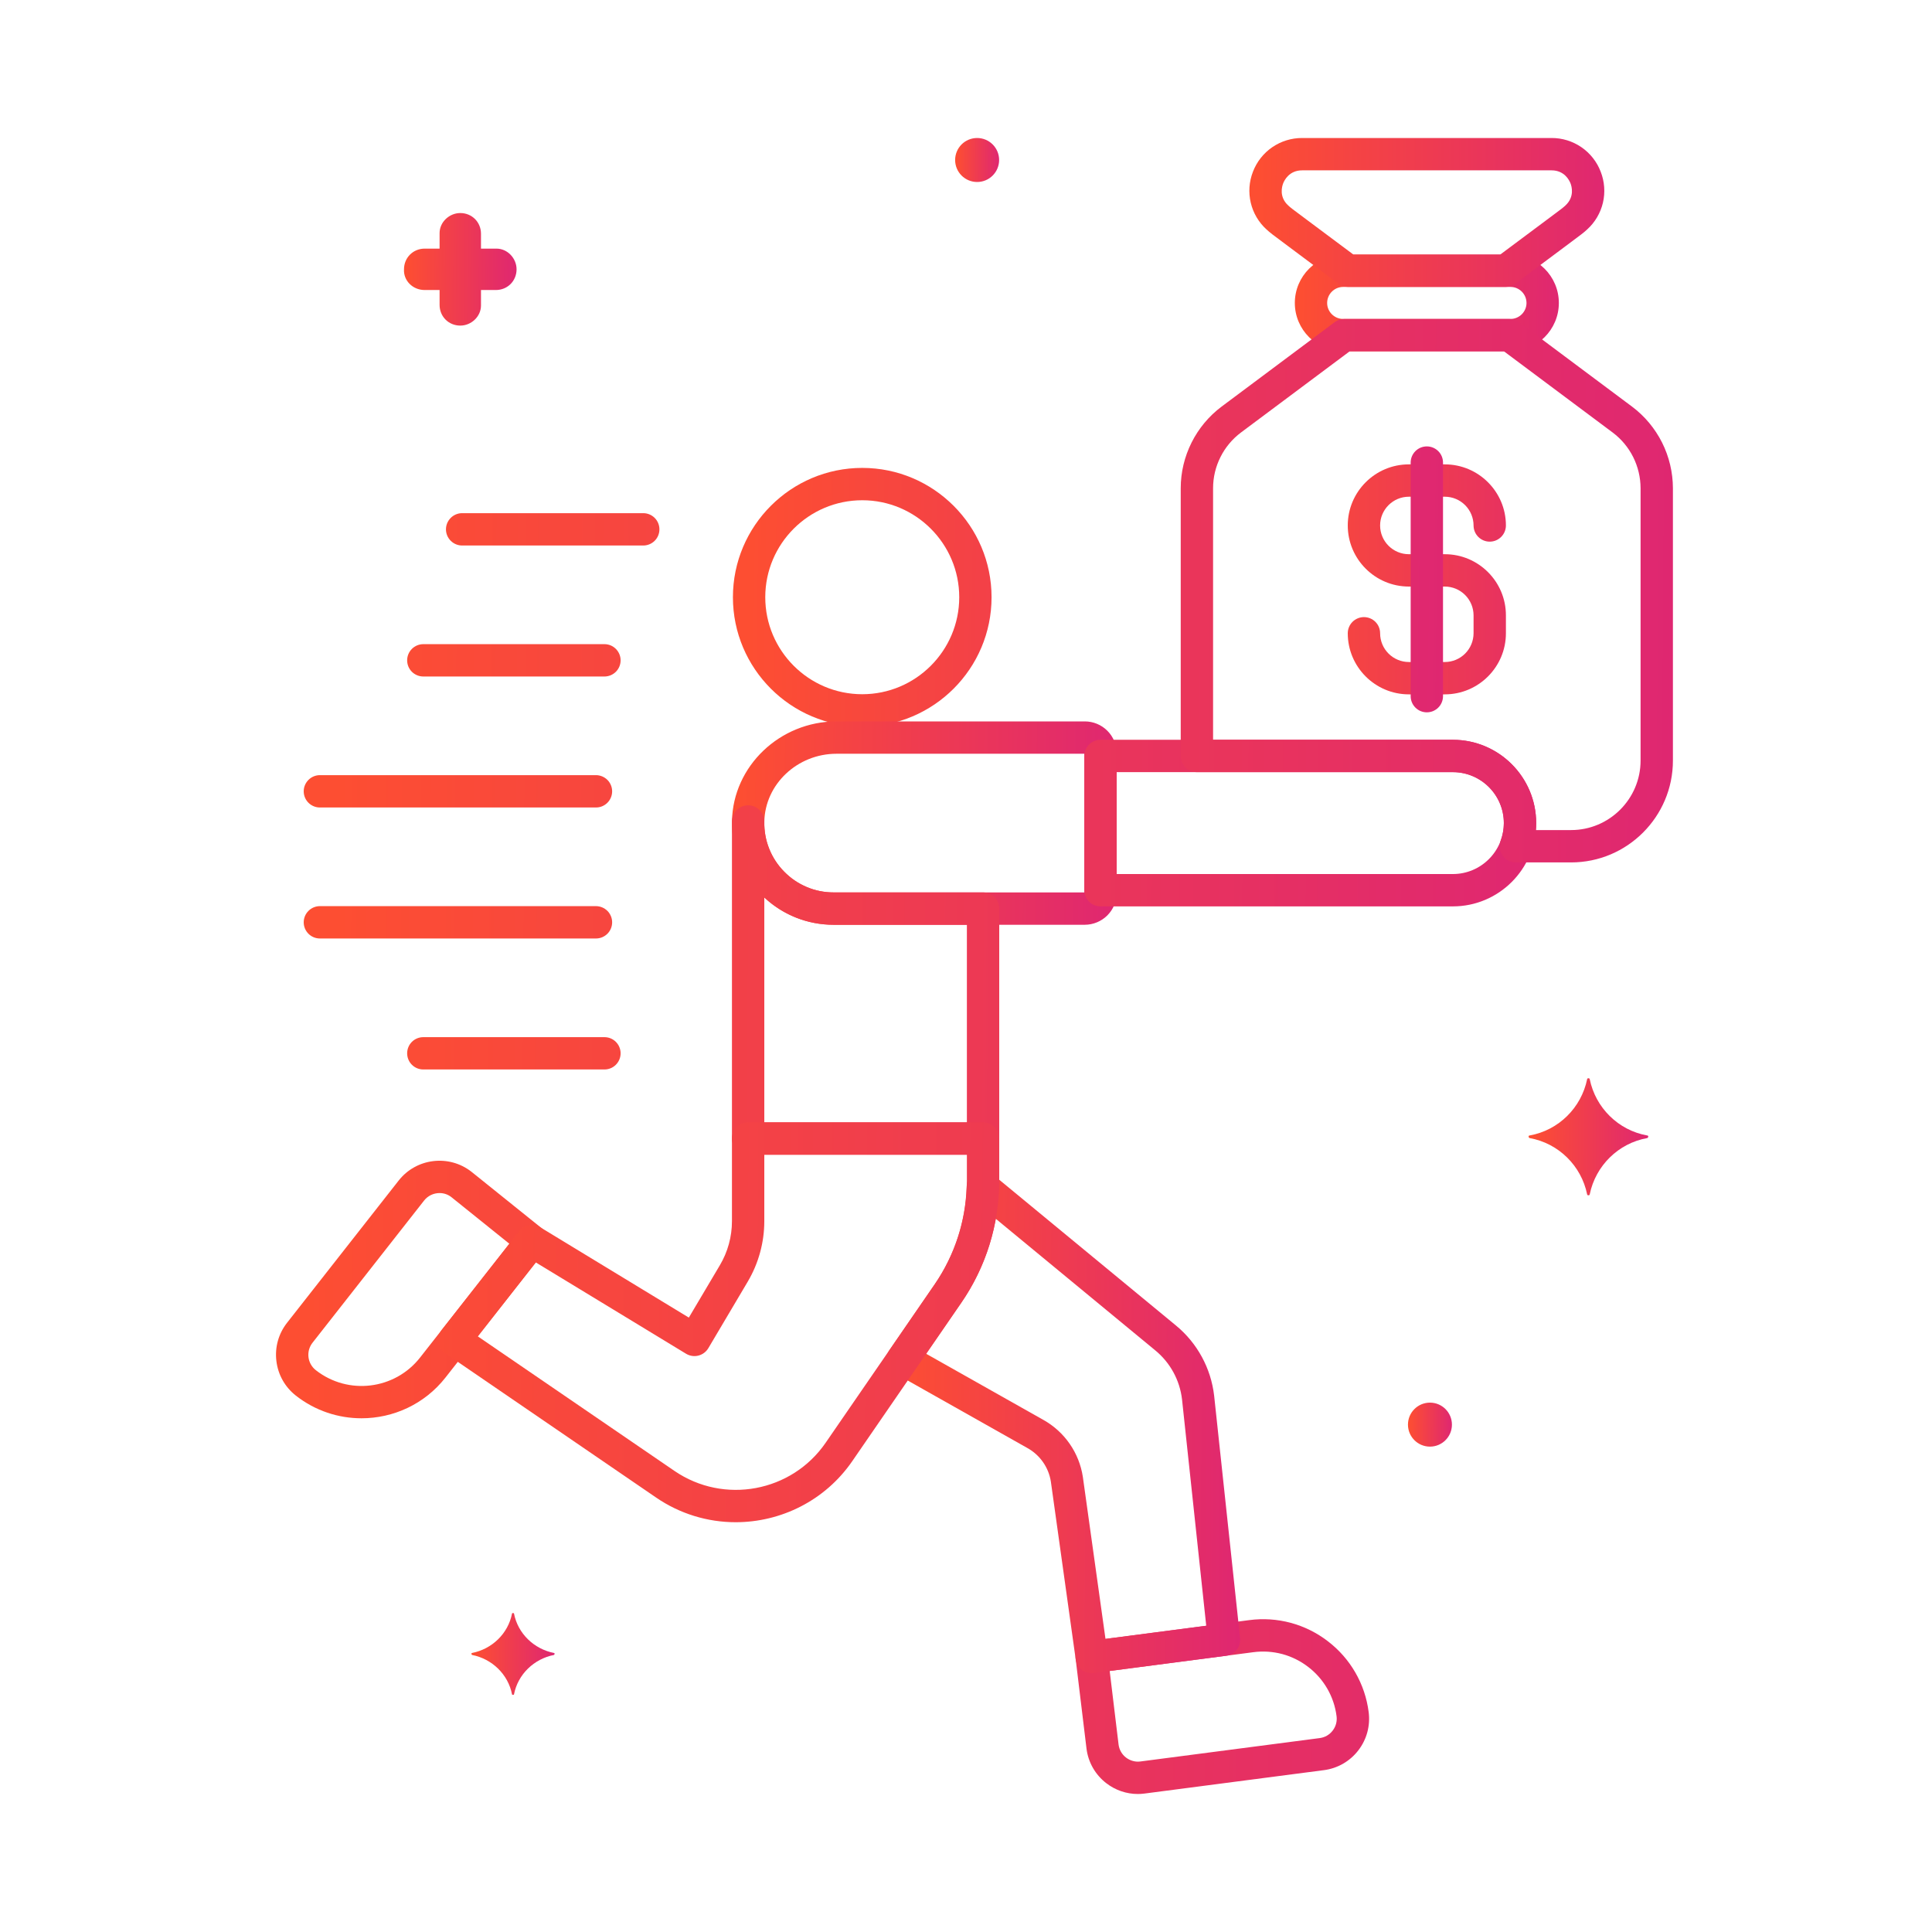 <svg width="70" height="70" viewBox="0 0 70 70" fill="none" xmlns="http://www.w3.org/2000/svg">
<path d="M54.728 12.728H48.666C47.7 12.728 46.914 11.942 46.914 10.977C46.914 10.011 47.7 9.225 48.666 9.225H54.728C55.694 9.225 56.48 10.011 56.48 10.977C56.48 11.942 55.694 12.728 54.728 12.728ZM48.666 10.396C48.346 10.396 48.085 10.657 48.085 10.977C48.085 11.296 48.346 11.556 48.666 11.556H54.728C55.047 11.556 55.308 11.296 55.308 10.977C55.308 10.657 55.048 10.396 54.728 10.396H48.666Z" fill="url(#paint0_linear_4781_6978)"/>
<path d="M54.55 10.396H48.843C48.717 10.396 48.593 10.355 48.492 10.279C47.569 9.588 47.006 9.169 46.653 8.906C46.067 8.47 46.032 8.444 45.89 8.315C45.605 8.057 45.405 7.719 45.317 7.345C45.229 6.971 45.257 6.579 45.397 6.221C45.535 5.861 45.779 5.551 46.097 5.333C46.416 5.115 46.792 4.999 47.178 5H56.216C56.601 4.998 56.978 5.115 57.297 5.333C57.614 5.551 57.859 5.861 57.996 6.221C58.136 6.579 58.165 6.971 58.077 7.345C57.989 7.719 57.789 8.057 57.504 8.315C57.362 8.444 57.338 8.461 56.74 8.907C56.386 9.17 55.824 9.588 54.901 10.279C54.8 10.355 54.677 10.396 54.55 10.396ZM49.038 9.224H54.355C54.916 8.804 55.478 8.385 56.04 7.967C56.615 7.539 56.617 7.537 56.715 7.448C57.057 7.136 56.946 6.754 56.903 6.644C56.86 6.534 56.684 6.172 56.216 6.172H47.178C46.71 6.172 46.534 6.534 46.491 6.644C46.448 6.754 46.336 7.137 46.678 7.448C46.774 7.535 46.778 7.539 47.352 7.966C47.686 8.214 48.206 8.601 49.038 9.224ZM52.348 25.158H51.046C49.825 25.158 48.832 24.165 48.832 22.945C48.832 22.789 48.894 22.64 49.004 22.53C49.114 22.421 49.263 22.359 49.418 22.359C49.574 22.359 49.723 22.421 49.833 22.53C49.943 22.64 50.004 22.789 50.004 22.945C50.005 23.221 50.114 23.486 50.31 23.681C50.505 23.876 50.77 23.986 51.046 23.986H52.348C52.624 23.986 52.889 23.876 53.084 23.681C53.279 23.486 53.389 23.221 53.39 22.945V22.294C53.389 22.018 53.279 21.753 53.084 21.558C52.889 21.362 52.624 21.253 52.348 21.252H51.046C49.825 21.252 48.832 20.259 48.832 19.038C48.832 17.818 49.825 16.825 51.046 16.825H52.348C53.569 16.825 54.562 17.818 54.562 19.038C54.562 19.194 54.5 19.343 54.39 19.453C54.28 19.563 54.131 19.625 53.975 19.625C53.82 19.625 53.671 19.563 53.561 19.453C53.451 19.343 53.39 19.194 53.39 19.038C53.389 18.762 53.279 18.498 53.084 18.302C52.889 18.107 52.624 17.997 52.348 17.997H51.046C50.472 17.997 50.004 18.464 50.004 19.038C50.004 19.613 50.472 20.08 51.046 20.08H52.348C53.569 20.08 54.562 21.073 54.562 22.294V22.945C54.562 24.165 53.569 25.158 52.348 25.158Z" fill="url(#paint1_linear_4781_6978)"/>
<path d="M51.697 25.809C51.541 25.809 51.392 25.748 51.283 25.638C51.173 25.528 51.111 25.379 51.111 25.224V16.76C51.111 16.604 51.173 16.455 51.283 16.345C51.392 16.236 51.541 16.174 51.697 16.174C51.852 16.174 52.001 16.236 52.111 16.345C52.221 16.455 52.283 16.604 52.283 16.76V25.223C52.283 25.3 52.268 25.376 52.238 25.448C52.209 25.519 52.166 25.583 52.111 25.638C52.057 25.692 51.992 25.735 51.921 25.765C51.85 25.794 51.774 25.809 51.697 25.809ZM31.241 26.325C28.657 26.325 26.555 24.223 26.555 21.639C26.555 19.055 28.657 16.953 31.241 16.953C33.824 16.953 35.926 19.055 35.926 21.639C35.927 24.223 33.825 26.325 31.241 26.325ZM31.241 18.125C29.303 18.125 27.727 19.701 27.727 21.639C27.727 23.576 29.303 25.153 31.241 25.153C33.178 25.153 34.755 23.576 34.755 21.639C34.755 19.701 33.178 18.125 31.241 18.125Z" fill="url(#paint2_linear_4781_6978)"/>
<path d="M39.305 33.506H30.204C29.715 33.507 29.23 33.41 28.778 33.221C28.326 33.031 27.918 32.753 27.576 32.403C27.231 32.054 26.961 31.64 26.779 31.185C26.598 30.73 26.51 30.243 26.521 29.753C26.557 27.76 28.256 26.138 30.307 26.138H39.305C39.611 26.138 39.905 26.26 40.121 26.476C40.338 26.693 40.459 26.986 40.46 27.293V32.351C40.459 32.657 40.337 32.95 40.121 33.167C39.904 33.383 39.611 33.505 39.305 33.506ZM30.307 27.31C28.89 27.31 27.717 28.415 27.693 29.774C27.685 30.108 27.745 30.441 27.869 30.751C27.992 31.061 28.177 31.344 28.412 31.582C28.645 31.821 28.924 32.011 29.232 32.14C29.539 32.269 29.87 32.335 30.204 32.334H39.288V27.31H30.307Z" fill="url(#paint3_linear_4781_6978)"/>
<path d="M52.641 32.84H39.874C39.718 32.84 39.569 32.778 39.459 32.668C39.35 32.558 39.288 32.409 39.288 32.254V27.39C39.288 27.234 39.35 27.085 39.459 26.975C39.569 26.865 39.718 26.804 39.874 26.804H52.641C54.305 26.804 55.659 28.157 55.659 29.822C55.659 31.486 54.305 32.84 52.641 32.84ZM40.46 31.668H52.641C53.659 31.668 54.487 30.84 54.487 29.822C54.487 28.804 53.659 27.976 52.641 27.976H40.46V31.668ZM35.618 41.837H27.106C26.951 41.837 26.802 41.776 26.692 41.666C26.582 41.556 26.52 41.407 26.52 41.252V29.764C26.52 29.678 26.539 29.594 26.575 29.517C26.61 29.44 26.663 29.372 26.727 29.317C26.792 29.262 26.869 29.221 26.951 29.199C27.033 29.176 27.119 29.172 27.203 29.186C27.341 29.209 27.467 29.281 27.557 29.389C27.647 29.497 27.695 29.634 27.693 29.774C27.686 30.108 27.745 30.44 27.869 30.751C27.992 31.061 28.177 31.344 28.412 31.581C28.645 31.82 28.924 32.01 29.232 32.139C29.54 32.269 29.87 32.335 30.204 32.334H35.618C35.773 32.334 35.922 32.395 36.032 32.505C36.142 32.615 36.204 32.764 36.204 32.919V41.251C36.204 41.328 36.189 41.404 36.159 41.475C36.13 41.547 36.087 41.611 36.032 41.666C35.978 41.72 35.913 41.763 35.842 41.793C35.771 41.822 35.695 41.837 35.618 41.837ZM27.692 40.666H35.032V33.506H30.204C29.262 33.506 28.376 33.156 27.692 32.516L27.692 40.666ZM13.098 51.387C12.264 51.387 11.425 51.119 10.72 50.566C10.325 50.256 10.074 49.81 10.014 49.312C9.954 48.813 10.091 48.321 10.401 47.926L14.444 42.774C15.083 41.959 16.267 41.816 17.083 42.456L19.641 44.512C19.761 44.608 19.838 44.749 19.856 44.902C19.873 45.055 19.83 45.209 19.735 45.33L16.14 49.912C15.379 50.881 14.244 51.387 13.098 51.387ZM15.925 43.227C15.818 43.227 15.711 43.251 15.614 43.298C15.517 43.345 15.432 43.413 15.366 43.498L11.323 48.65C11.266 48.723 11.223 48.807 11.198 48.896C11.173 48.986 11.166 49.08 11.177 49.172C11.188 49.264 11.217 49.354 11.263 49.435C11.309 49.516 11.37 49.587 11.443 49.644C12.609 50.559 14.302 50.355 15.218 49.189L18.455 45.063L16.354 43.374C16.232 43.278 16.081 43.226 15.925 43.227ZM41.227 65C40.814 65 40.412 64.863 40.085 64.61C39.889 64.46 39.724 64.272 39.601 64.058C39.478 63.844 39.398 63.608 39.367 63.363L38.973 60.107C38.954 59.953 38.997 59.799 39.092 59.677C39.186 59.555 39.325 59.475 39.479 59.455L45.261 58.7C45.764 58.633 46.275 58.667 46.765 58.798C47.254 58.93 47.713 59.158 48.114 59.468C48.517 59.776 48.855 60.161 49.108 60.601C49.361 61.04 49.524 61.525 49.589 62.029C49.621 62.273 49.605 62.522 49.541 62.761C49.477 62.999 49.366 63.222 49.215 63.418C49.065 63.614 48.877 63.778 48.663 63.902C48.449 64.025 48.213 64.104 47.968 64.136L41.474 64.983C41.393 64.994 41.31 65 41.227 65ZM40.206 60.542L40.529 63.217C40.542 63.308 40.572 63.396 40.618 63.475C40.664 63.555 40.726 63.625 40.799 63.681C40.873 63.737 40.957 63.779 41.047 63.803C41.137 63.828 41.23 63.834 41.323 63.821L47.816 62.974C47.908 62.962 47.997 62.932 48.078 62.886C48.158 62.839 48.229 62.777 48.285 62.703C48.401 62.553 48.451 62.368 48.426 62.18C48.382 61.83 48.268 61.492 48.092 61.186C47.915 60.88 47.68 60.611 47.4 60.397C47.12 60.181 46.801 60.022 46.46 59.93C46.118 59.839 45.763 59.816 45.413 59.862L40.206 60.542Z" fill="url(#paint4_linear_4781_6978)"/>
<path d="M39.553 60.623C39.412 60.623 39.276 60.571 39.169 60.479C39.063 60.386 38.993 60.258 38.974 60.118L38.074 53.677C38.034 53.425 37.937 53.185 37.791 52.976C37.645 52.766 37.453 52.593 37.23 52.468L32.422 49.756C32.352 49.716 32.29 49.662 32.241 49.597C32.193 49.532 32.158 49.457 32.14 49.378C32.121 49.298 32.12 49.216 32.135 49.136C32.15 49.056 32.182 48.981 32.228 48.914L33.863 46.537C34.582 45.491 34.984 44.261 35.023 42.993C35.026 42.883 35.061 42.777 35.121 42.686C35.182 42.595 35.267 42.523 35.367 42.478C35.467 42.433 35.578 42.416 35.686 42.431C35.795 42.445 35.897 42.49 35.981 42.56L42.604 48.023C43.379 48.66 43.877 49.575 43.991 50.572L44.93 59.349C44.947 59.501 44.903 59.653 44.808 59.774C44.713 59.894 44.575 59.972 44.424 59.992L39.63 60.618C39.604 60.621 39.579 60.623 39.553 60.623ZM33.557 49.05L37.806 51.447C38.185 51.66 38.51 51.955 38.757 52.312C39.004 52.668 39.167 53.077 39.233 53.505L40.054 59.381L43.704 58.904L42.827 50.702C42.746 50.007 42.399 49.371 41.858 48.927L36.077 44.157C35.883 45.249 35.458 46.287 34.829 47.201L33.557 49.05Z" fill="url(#paint5_linear_4781_6978)"/>
<path d="M26.656 55.153C25.628 55.153 24.623 54.843 23.775 54.261L16.133 49.032C16.067 48.987 16.011 48.928 15.968 48.861C15.926 48.793 15.897 48.717 15.885 48.638C15.873 48.559 15.877 48.478 15.898 48.4C15.918 48.323 15.954 48.25 16.003 48.187L18.812 44.607C18.901 44.494 19.028 44.418 19.169 44.392C19.31 44.367 19.455 44.394 19.578 44.468L24.958 47.739L26.082 45.842C26.369 45.359 26.52 44.807 26.52 44.245V41.251C26.52 41.096 26.582 40.947 26.692 40.837C26.801 40.727 26.951 40.665 27.106 40.665H35.618C35.773 40.665 35.922 40.727 36.032 40.837C36.142 40.947 36.204 41.096 36.204 41.251V42.778C36.206 44.358 35.726 45.9 34.829 47.2L30.88 52.939C29.89 54.378 28.285 55.152 26.656 55.153ZM17.311 48.418L24.437 53.294C26.228 54.519 28.685 54.062 29.914 52.275L33.864 46.536C34.626 45.431 35.033 44.12 35.032 42.778V41.837H27.692V44.245C27.692 45.017 27.484 45.775 27.09 46.44L25.665 48.846C25.625 48.913 25.573 48.971 25.511 49.017C25.448 49.064 25.378 49.097 25.303 49.116C25.227 49.135 25.149 49.139 25.073 49.127C24.996 49.115 24.922 49.088 24.856 49.048L19.413 45.74L17.311 48.418ZM56.923 31.247H54.921C54.826 31.247 54.733 31.224 54.649 31.181C54.566 31.137 54.494 31.074 54.44 30.996C54.386 30.919 54.351 30.829 54.339 30.736C54.327 30.642 54.338 30.547 54.371 30.458C54.447 30.255 54.486 30.039 54.487 29.822C54.487 28.804 53.659 27.976 52.641 27.976H43.366C43.21 27.976 43.061 27.914 42.951 27.804C42.841 27.694 42.78 27.545 42.78 27.39V17.688C42.78 16.529 43.334 15.424 44.262 14.731L48.358 11.672C48.459 11.597 48.583 11.556 48.709 11.556H54.684C54.81 11.556 54.933 11.597 55.034 11.672L59.13 14.731C59.59 15.075 59.962 15.522 60.22 16.035C60.477 16.548 60.611 17.114 60.613 17.688V27.557C60.613 29.591 58.958 31.247 56.923 31.247ZM55.648 30.075H56.923C58.311 30.075 59.441 28.945 59.441 27.557V17.688C59.44 17.296 59.348 16.91 59.173 16.56C58.997 16.209 58.743 15.905 58.429 15.67L54.489 12.728H48.903L44.963 15.67C44.65 15.905 44.395 16.209 44.22 16.56C44.044 16.91 43.952 17.296 43.952 17.688V26.804H52.641C54.305 26.804 55.658 28.157 55.658 29.822C55.659 29.906 55.655 29.991 55.648 30.075ZM23.306 19.765H16.744C16.589 19.765 16.439 19.703 16.33 19.593C16.22 19.484 16.158 19.334 16.158 19.179C16.158 19.024 16.22 18.875 16.33 18.765C16.439 18.655 16.589 18.593 16.744 18.593H23.306C23.462 18.593 23.611 18.655 23.721 18.765C23.831 18.875 23.892 19.024 23.892 19.179C23.892 19.334 23.831 19.484 23.721 19.593C23.611 19.703 23.462 19.765 23.306 19.765ZM21.9 24.511H15.338C15.182 24.511 15.033 24.449 14.923 24.34C14.813 24.23 14.752 24.081 14.752 23.925C14.752 23.77 14.813 23.621 14.923 23.511C15.033 23.401 15.182 23.339 15.338 23.339H21.9C22.056 23.339 22.205 23.401 22.314 23.511C22.424 23.621 22.486 23.77 22.486 23.925C22.486 24.081 22.424 24.23 22.314 24.34C22.205 24.449 22.056 24.511 21.9 24.511ZM21.593 29.257H11.59C11.435 29.257 11.286 29.195 11.176 29.086C11.066 28.976 11.004 28.827 11.004 28.671C11.004 28.516 11.066 28.367 11.176 28.257C11.286 28.147 11.435 28.085 11.59 28.085H21.593C21.67 28.085 21.746 28.101 21.817 28.13C21.889 28.16 21.953 28.203 22.008 28.257C22.062 28.311 22.105 28.376 22.134 28.447C22.164 28.518 22.179 28.595 22.179 28.671C22.179 28.748 22.164 28.825 22.134 28.896C22.105 28.967 22.062 29.031 22.007 29.086C21.953 29.14 21.888 29.183 21.817 29.213C21.746 29.242 21.67 29.257 21.593 29.257ZM21.593 34.003H11.59C11.435 34.003 11.286 33.942 11.176 33.832C11.066 33.722 11.004 33.573 11.004 33.417C11.004 33.262 11.066 33.113 11.176 33.003C11.286 32.893 11.435 32.831 11.59 32.831H21.593C21.67 32.831 21.746 32.847 21.817 32.876C21.889 32.906 21.953 32.949 22.008 33.003C22.062 33.057 22.105 33.122 22.134 33.193C22.164 33.264 22.179 33.34 22.179 33.417C22.179 33.494 22.164 33.571 22.134 33.642C22.105 33.713 22.062 33.777 22.007 33.832C21.953 33.886 21.888 33.929 21.817 33.959C21.746 33.988 21.67 34.003 21.593 34.003ZM21.9 38.749H15.338C15.182 38.749 15.033 38.688 14.923 38.578C14.813 38.468 14.752 38.319 14.752 38.163C14.752 38.008 14.813 37.859 14.923 37.749C15.033 37.639 15.182 37.578 15.338 37.578H21.9C22.056 37.578 22.205 37.639 22.314 37.749C22.424 37.859 22.486 38.008 22.486 38.163C22.486 38.319 22.424 38.468 22.314 38.578C22.205 38.688 22.056 38.749 21.9 38.749Z" fill="url(#paint6_linear_4781_6978)"/>
<path d="M20.076 59.891C19.349 59.75 18.763 59.188 18.623 58.461C18.623 58.438 18.552 58.438 18.552 58.461C18.412 59.188 17.826 59.75 17.099 59.891C17.076 59.891 17.076 59.938 17.099 59.961C17.826 60.102 18.412 60.664 18.552 61.391C18.552 61.414 18.623 61.414 18.623 61.391C18.763 60.664 19.349 60.102 20.076 59.961C20.099 59.938 20.099 59.891 20.076 59.891Z" fill="url(#paint7_linear_4781_6978)"/>
<path d="M15.388 10.508H15.927V11.047C15.927 11.469 16.255 11.797 16.677 11.797C17.075 11.797 17.427 11.469 17.427 11.07V10.508H17.966C18.388 10.508 18.716 10.18 18.716 9.758C18.716 9.359 18.388 9.008 17.989 9.008H17.427V8.469C17.427 8.047 17.099 7.719 16.677 7.719C16.279 7.719 15.927 8.047 15.927 8.445V9.008H15.388C14.966 9.008 14.638 9.336 14.638 9.758C14.614 10.156 14.943 10.508 15.388 10.508C15.364 10.508 15.364 10.508 15.388 10.508Z" fill="url(#paint8_linear_4781_6978)"/>
<path d="M51.81 52.414C52.25 52.414 52.606 52.057 52.606 51.617C52.606 51.177 52.25 50.82 51.81 50.82C51.37 50.82 51.013 51.177 51.013 51.617C51.013 52.057 51.37 52.414 51.81 52.414Z" fill="url(#paint9_linear_4781_6978)"/>
<path d="M35.403 6.594C35.843 6.594 36.2 6.237 36.2 5.797C36.2 5.357 35.843 5 35.403 5C34.963 5 34.606 5.357 34.606 5.797C34.606 6.237 34.963 6.594 35.403 6.594Z" fill="url(#paint10_linear_4781_6978)"/>
<path d="M55.419 41.141C56.474 40.953 57.294 40.133 57.505 39.102C57.505 39.055 57.599 39.055 57.599 39.102C57.81 40.133 58.63 40.953 59.684 41.141C59.731 41.141 59.731 41.211 59.684 41.234C58.63 41.422 57.81 42.242 57.599 43.273C57.599 43.32 57.505 43.32 57.505 43.273C57.294 42.242 56.474 41.422 55.419 41.234C55.372 41.211 55.372 41.141 55.419 41.141Z" fill="url(#paint11_linear_4781_6978)"/>
<defs>
<linearGradient id="paint0_linear_4781_6978" x1="56.511" y1="11.362" x2="47.121" y2="11.218" gradientUnits="userSpaceOnUse">
<stop stop-color="#DF2771"/>
<stop offset="1" stop-color="#FD4E32"/>
</linearGradient>
<linearGradient id="paint1_linear_4781_6978" x1="58.169" y1="17.297" x2="45.543" y2="17.251" gradientUnits="userSpaceOnUse">
<stop stop-color="#DF2771"/>
<stop offset="1" stop-color="#FD4E32"/>
</linearGradient>
<linearGradient id="paint2_linear_4781_6978" x1="52.367" y1="22.366" x2="27.113" y2="22.007" gradientUnits="userSpaceOnUse">
<stop stop-color="#DF2771"/>
<stop offset="1" stop-color="#FD4E32"/>
</linearGradient>
<linearGradient id="paint3_linear_4781_6978" x1="40.505" y1="30.632" x2="26.821" y2="30.487" gradientUnits="userSpaceOnUse">
<stop stop-color="#DF2771"/>
<stop offset="1" stop-color="#FD4E32"/>
</linearGradient>
<linearGradient id="paint4_linear_4781_6978" x1="55.808" y1="50.103" x2="10.984" y2="49.803" gradientUnits="userSpaceOnUse">
<stop stop-color="#DF2771"/>
<stop offset="1" stop-color="#FD4E32"/>
</linearGradient>
<linearGradient id="paint5_linear_4781_6978" x1="44.975" y1="53.526" x2="32.4" y2="53.476" gradientUnits="userSpaceOnUse">
<stop stop-color="#DF2771"/>
<stop offset="1" stop-color="#FD4E32"/>
</linearGradient>
<linearGradient id="paint6_linear_4781_6978" x1="60.775" y1="38.15" x2="12.073" y2="37.839" gradientUnits="userSpaceOnUse">
<stop stop-color="#DF2771"/>
<stop offset="1" stop-color="#FD4E32"/>
</linearGradient>
<linearGradient id="paint7_linear_4781_6978" x1="20.103" y1="60.252" x2="17.146" y2="60.235" gradientUnits="userSpaceOnUse">
<stop stop-color="#DF2771"/>
<stop offset="1" stop-color="#FD4E32"/>
</linearGradient>
<linearGradient id="paint8_linear_4781_6978" x1="18.729" y1="10.206" x2="14.725" y2="10.184" gradientUnits="userSpaceOnUse">
<stop stop-color="#DF2771"/>
<stop offset="1" stop-color="#FD4E32"/>
</linearGradient>
<linearGradient id="paint9_linear_4781_6978" x1="52.612" y1="51.792" x2="51.047" y2="51.784" gradientUnits="userSpaceOnUse">
<stop stop-color="#DF2771"/>
<stop offset="1" stop-color="#FD4E32"/>
</linearGradient>
<linearGradient id="paint10_linear_4781_6978" x1="36.205" y1="5.972" x2="34.641" y2="5.963" gradientUnits="userSpaceOnUse">
<stop stop-color="#DF2771"/>
<stop offset="1" stop-color="#FD4E32"/>
</linearGradient>
<linearGradient id="paint11_linear_4781_6978" x1="59.734" y1="41.654" x2="55.477" y2="41.63" gradientUnits="userSpaceOnUse">
<stop stop-color="#DF2771"/>
<stop offset="1" stop-color="#FD4E32"/>
</linearGradient>
</defs>
</svg>
